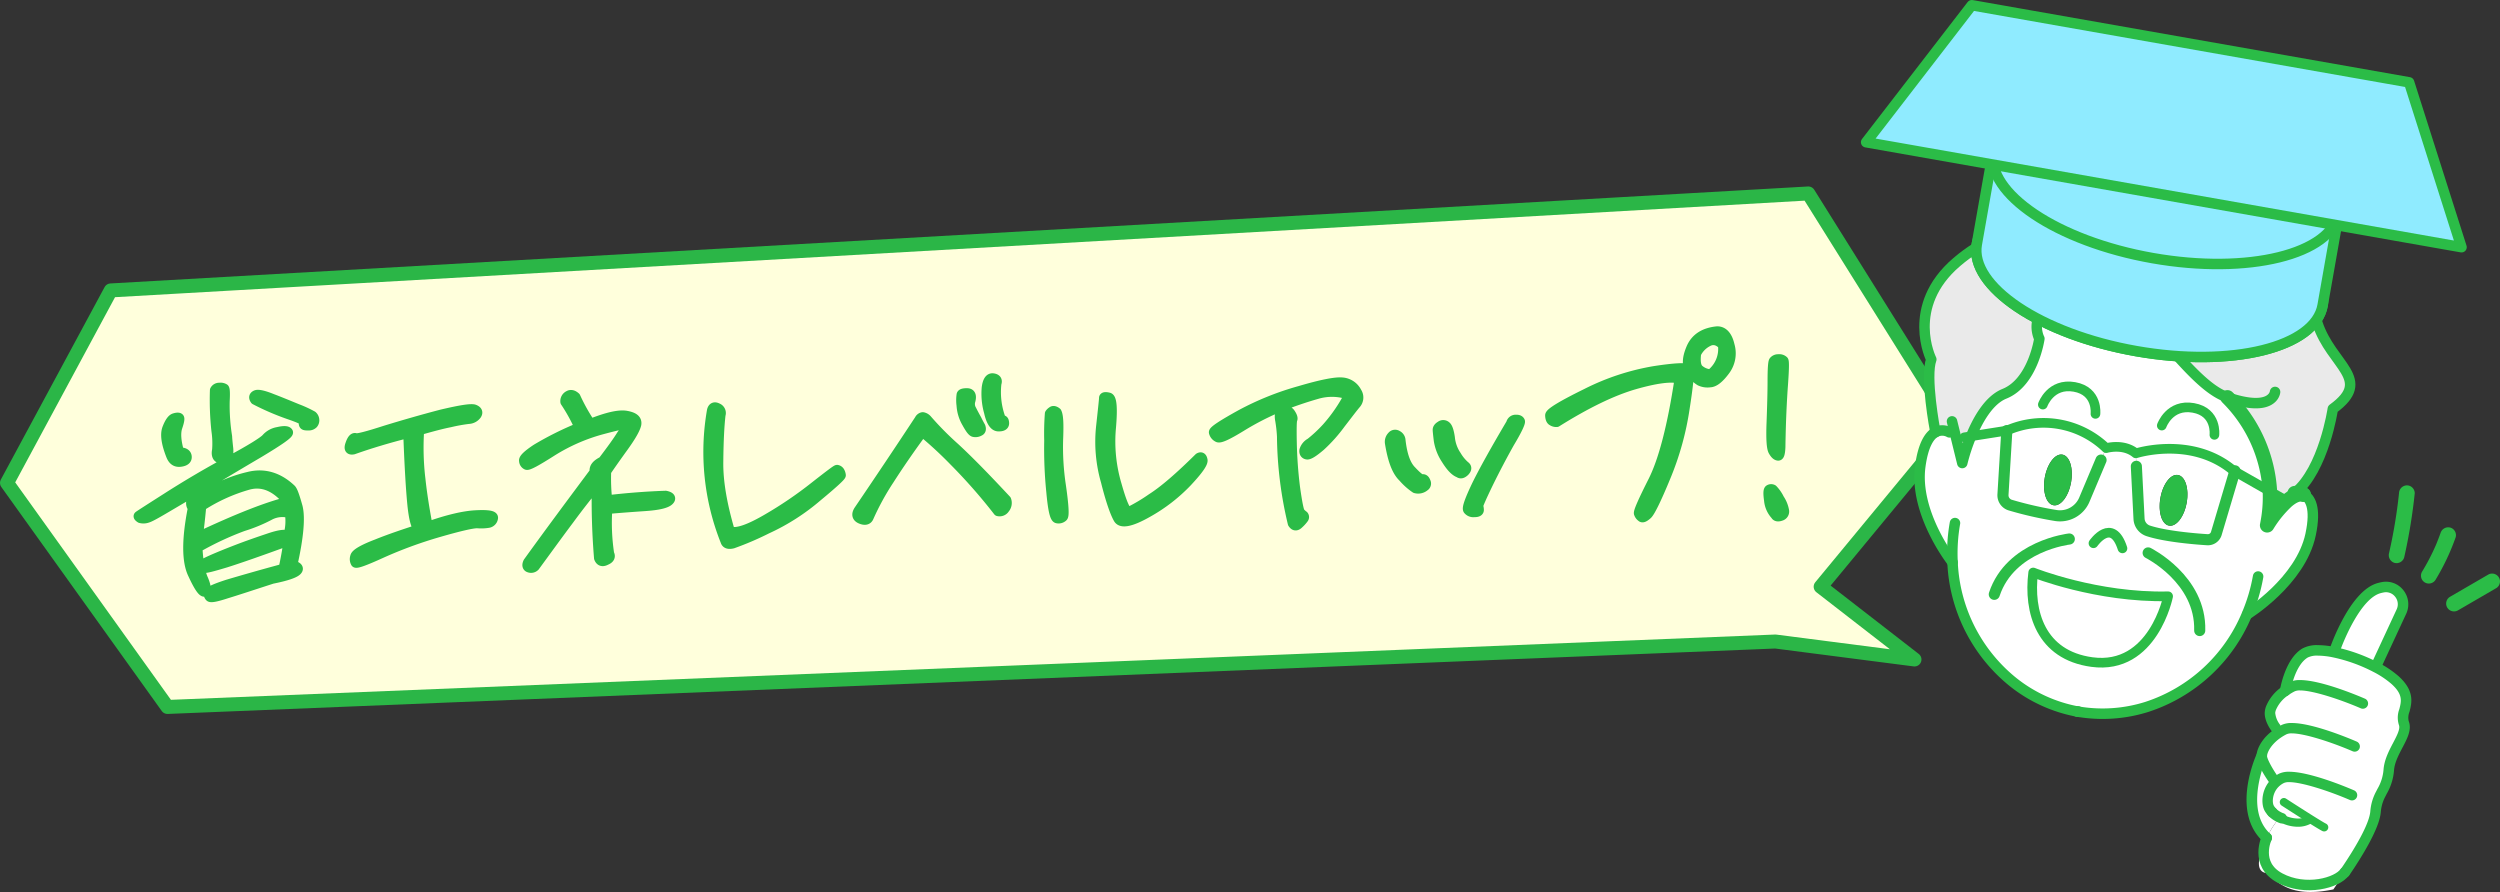 <svg xmlns="http://www.w3.org/2000/svg" width="715.399" height="255.249" viewBox="0 0 715.399 255.249">
  <rect x="0" y="0" width="715.399" height="255.249" fill="#333333" stroke="none"/>
  <g id="グループ_4465" data-name="グループ 4465" transform="translate(-25.648 -109.883)">
    <path id="パス_37987" data-name="パス 37987" d="M584.687,231.71l-41.571-66.467L57.337,192.992,27.648,248.073l45.915,64.111,460.131-18.726,39.8,5.138-26.849-20.822Z" fill="#ffffdc"/>
    <path id="パス_37988" data-name="パス 37988" d="M584.687,231.71l-41.571-66.467L57.337,192.992,27.648,248.073l45.915,64.111,460.131-18.726,39.8,5.138-26.849-20.822Z" fill="none" stroke="#2bb647" stroke-linecap="round" stroke-linejoin="round" stroke-width="4"/>
    <path id="パス_37992" data-name="パス 37992" d="M589.689,234.718a53.368,53.368,0,0,0-2.519,7.665l-2.242-9.119-1.432.342a4.163,4.163,0,0,0-4-.051c-.143-.7-3.014-15.89-1.181-20.829,0,0-7.613-15.124,7.287-27.854s25.924-7.429,25.924-7.429,5.956-13.571,31.423-9.817c25.444,3.769,41.862,22.493,45.848,34.725,4.01,12.215,16.115,16.029,4.418,24.533,0,0-2.546,17.345-10.909,24.123a4.5,4.5,0,0,1,2.55.409c-1.528-.392-3.221.5-4.789,1.838l-4.857-2.761a41.315,41.315,0,0,0-12.151-26.9c-13.094-4.48-26.849-34.591-42.851-30.47-16.007,4.14-10.97,13.669-10.97,13.669s-1.765,12.446-9.989,15.767c-4.429,1.779-7.588,7.386-9.556,12.158" fill="#eaeaea"/>
    <path id="パス_37993" data-name="パス 37993" d="M601.714,305.069a46.586,46.586,0,0,1-17.324-34.262c-.517-.665-11.084-14.364-9.216-27.632.853-6.115,2.634-8.668,4.317-9.62a4.165,4.165,0,0,1,4,.05l1.432-.341,2.242,9.119a53.368,53.368,0,0,1,2.519-7.665l10.237-1.615-1.111,18.377a2.935,2.935,0,0,0,2.12,2.954,105.862,105.862,0,0,0,13.032,2.974,7.557,7.557,0,0,0,8.092-4.43l4.822-11.436,1.484-3.424s4.927-1.466,8.48,1.5l.144,3.711.767,15.043a3.833,3.833,0,0,0,2.69,3.444c4.823,1.567,12.992,2.27,16.8,2.511a2.516,2.516,0,0,0,2.633-1.808l5.279-17.745,10.048,5.724a39.978,39.978,0,0,1-.79,9.71,32.911,32.911,0,0,1,5.648-6.949c1.568-1.341,3.26-2.231,4.788-1.838,1.829.9,3.66,3.635,1.995,11.45-2.858,13.421-18.134,22.829-18.134,22.829l-.076-.034a46.614,46.614,0,0,1-28.676,26.52,42.12,42.12,0,0,1-19.67,1.344l-.02,0a41.891,41.891,0,0,1-18.556-8.452m22.552-5.73c17.579,2.383,21.81-18.823,21.81-18.823-20.358.486-38.608-6.807-38.608-6.807-1.412,11.259,2.139,23.639,16.8,25.63" fill="#fff"/>
    <path id="パス_37994" data-name="パス 37994" d="M665.157,244.769l-.429-.239c-11.971-10.036-27.883-4.917-27.883-4.917-3.553-2.961-8.48-1.5-8.48-1.5a25.9,25.9,0,0,0-28.439-5.015l-10.237,1.615c1.968-4.773,5.127-10.379,9.556-12.158,8.224-3.321,9.989-15.767,9.989-15.767s-5.037-9.53,10.969-13.67c16-4.12,29.758,25.991,42.852,30.47a41.315,41.315,0,0,1,12.15,26.9Z" fill="#fff"/>
    <path id="パス_37995" data-name="パス 37995" d="M665.157,244.769l-5.279,17.745a2.515,2.515,0,0,1-2.633,1.809c-3.807-.242-11.976-.945-16.8-2.512a3.83,3.83,0,0,1-2.689-3.444l-.768-15.042-.144-3.712s15.913-5.119,27.883,4.917Zm-13.76,8.939c.7-3.992-.413-7.527-2.5-7.894s-4.324,2.575-5.028,6.567c-.707,4.011.39,7.543,2.475,7.91s4.345-2.571,5.052-6.583" fill="#fff"/>
    <path id="パス_37996" data-name="パス 37996" d="M648.9,245.814c2.085.368,3.2,3.9,2.5,7.894-.708,4.012-2.967,6.952-5.052,6.584s-3.183-3.9-2.475-7.911c.7-3.992,2.943-6.935,5.028-6.567" fill="#2bbc47"/>
    <path id="パス_37997" data-name="パス 37997" d="M646.076,280.517s-4.231,21.206-21.81,18.823c-14.659-1.991-18.209-14.371-16.8-25.631,0,0,18.25,7.293,38.608,6.808" fill="#fff"/>
    <path id="パス_37998" data-name="パス 37998" d="M628.364,238.118l-1.484,3.424-4.822,11.436a7.555,7.555,0,0,1-8.091,4.43,105.691,105.691,0,0,1-13.032-2.973,2.937,2.937,0,0,1-2.121-2.954l1.111-18.378a25.9,25.9,0,0,1,28.439,5.015m-10.054,9.756c.7-3.992-.413-7.527-2.479-7.891-2.085-.368-4.344,2.572-5.048,6.564-.707,4.011.41,7.546,2.495,7.914,2.066.364,4.325-2.575,5.032-6.587" fill="#fff"/>
    <path id="パス_37999" data-name="パス 37999" d="M615.831,239.983c2.065.364,3.183,3.9,2.479,7.891-.708,4.012-2.966,6.951-5.032,6.587-2.085-.368-3.2-3.9-2.495-7.914.7-3.992,2.963-6.932,5.048-6.564" fill="#2bbc47"/>
    <line id="線_4162" data-name="線 4162" x2="0.298" y2="0.053" transform="translate(620.29 313.525)" fill="none" stroke="#2bbc47" stroke-linecap="round" stroke-linejoin="round" stroke-width="3"/>
    <path id="パス_38000" data-name="パス 38000" d="M585.082,259.564a49.833,49.833,0,0,0-.692,11.243,46.581,46.581,0,0,0,17.323,34.262,41.907,41.907,0,0,0,18.557,8.453" fill="none" stroke="#2bbc47" stroke-linecap="round" stroke-linejoin="round" stroke-width="3"/>
    <path id="パス_38001" data-name="パス 38001" d="M671.83,274.86a49.848,49.848,0,0,1-3.2,10.8,46.614,46.614,0,0,1-28.675,26.519,42.094,42.094,0,0,1-19.67,1.344l-.02,0-.278-.049" fill="none" stroke="#2bbc47" stroke-linecap="round" stroke-linejoin="round" stroke-width="3"/>
    <path id="パス_38002" data-name="パス 38002" d="M584.406,270.83l-.016-.023c-.518-.665-11.085-14.364-9.217-27.632.853-6.115,2.635-8.668,4.318-9.62a4.164,4.164,0,0,1,4,.05" fill="none" stroke="#2bbc47" stroke-linecap="round" stroke-linejoin="round" stroke-width="3"/>
    <path id="パス_38003" data-name="パス 38003" d="M684.851,251.416c1.828.9,3.659,3.635,1.995,11.45-2.858,13.421-18.135,22.829-18.135,22.829" fill="none" stroke="#2bbc47" stroke-linecap="round" stroke-linejoin="round" stroke-width="3"/>
    <path id="パス_38004" data-name="パス 38004" d="M682.3,251.008a4.484,4.484,0,0,1,2.549.409" fill="none" stroke="#2bbc47" stroke-linecap="round" stroke-linejoin="round" stroke-width="4.144"/>
    <path id="パス_38005" data-name="パス 38005" d="M684.851,251.416c-1.528-.392-3.221.5-4.788,1.838a32.893,32.893,0,0,0-5.649,6.949,39.929,39.929,0,0,0,.791-9.71,41.315,41.315,0,0,0-12.151-26.9" fill="none" stroke="#2bbc47" stroke-linecap="round" stroke-linejoin="round" stroke-width="4.144"/>
    <path id="パス_38006" data-name="パス 38006" d="M624.711,265.344s5.331-7.7,8.3,1.464" fill="none" stroke="#2bbc47" stroke-linecap="round" stroke-linejoin="round" stroke-width="2.763"/>
    <path id="パス_38007" data-name="パス 38007" d="M610.227,225.664s2.211-6.265,9.022-5.064,6.032,7.718,6.032,7.718" fill="none" stroke="#2bbc47" stroke-linecap="round" stroke-linejoin="round" stroke-width="2.763"/>
    <path id="パス_38008" data-name="パス 38008" d="M644.266,231.666s2.211-6.265,9.022-5.064,6.032,7.718,6.032,7.718" fill="none" stroke="#2bbc47" stroke-linecap="round" stroke-linejoin="round" stroke-width="2.763"/>
    <path id="パス_38009" data-name="パス 38009" d="M607.468,273.709s18.249,7.293,38.608,6.808c0,0-4.231,21.2-21.81,18.822C609.607,297.348,606.056,284.968,607.468,273.709Z" fill="none" stroke="#2bbc47" stroke-linecap="round" stroke-linejoin="round" stroke-width="2.763"/>
    <path id="パス_38010" data-name="パス 38010" d="M676.679,222.044s-.527,6.009-13.624,1.55c-13.094-4.48-26.849-34.59-42.852-30.47-16.006,4.14-10.97,13.669-10.97,13.669s-1.764,12.446-9.988,15.768c-4.43,1.778-7.589,7.385-9.556,12.157a53.368,53.368,0,0,0-2.519,7.665l-2.242-9.119-.693-2.8" fill="none" stroke="#2bbc47" stroke-linecap="round" stroke-linejoin="round" stroke-width="3"/>
    <path id="パス_38011" data-name="パス 38011" d="M579.488,233.575l0-.02c-.142-.7-3.013-15.889-1.18-20.829,0,0-7.613-15.123,7.287-27.854s25.924-7.429,25.924-7.429,5.955-13.57,31.423-9.817c25.444,3.77,41.862,22.494,45.848,34.725,4.01,12.216,16.115,16.029,4.418,24.533,0,0-2.546,17.346-10.909,24.124l-.023.016" fill="none" stroke="#2bbc47" stroke-linecap="round" stroke-linejoin="round" stroke-width="3"/>
    <path id="パス_38012" data-name="パス 38012" d="M587.749,235.032l1.939-.313,10.237-1.615a25.9,25.9,0,0,1,28.439,5.015s4.927-1.466,8.48,1.495c0,0,15.913-5.119,27.884,4.916l.428.24,10.049,5.724,4.858,2.761" fill="none" stroke="#2bbc47" stroke-linecap="round" stroke-linejoin="round" stroke-width="2.763"/>
    <path id="パス_38013" data-name="パス 38013" d="M599.925,233.1l-1.111,18.377a2.936,2.936,0,0,0,2.121,2.954,105.817,105.817,0,0,0,13.032,2.974,7.557,7.557,0,0,0,8.091-4.43l4.822-11.436" fill="none" stroke="#2bbc47" stroke-linecap="round" stroke-linejoin="round" stroke-width="3.179"/>
    <path id="パス_38014" data-name="パス 38014" d="M665.205,244.614l-.048.155-5.279,17.745a2.515,2.515,0,0,1-2.633,1.809c-3.807-.242-11.976-.945-16.8-2.512a3.83,3.83,0,0,1-2.689-3.443l-.768-15.043" fill="none" stroke="#2bbc47" stroke-linecap="round" stroke-linejoin="round" stroke-width="3.179"/>
    <path id="パス_38015" data-name="パス 38015" d="M617.8,264.125s-16.84,1.9-21.466,15.832" fill="none" stroke="#2bbc47" stroke-linecap="round" stroke-linejoin="round" stroke-width="3.179"/>
    <path id="パス_38016" data-name="パス 38016" d="M640.36,268.1s15.174,7.549,14.757,22.219" fill="none" stroke="#2bbc47" stroke-linecap="round" stroke-linejoin="round" stroke-width="3.179"/>
    <path id="パス_38017" data-name="パス 38017" d="M690.3,197.227c-2.129,12.072-26.01,17.952-53.341,13.133s-47.76-18.512-45.632-30.585,26.01-17.952,53.341-13.133,47.761,18.513,45.632,30.585" fill="#8febff"/>
    <path id="パス_38018" data-name="パス 38018" d="M690.3,197.227c-2.129,12.072-26.01,17.952-53.341,13.133s-47.76-18.512-45.632-30.585,26.01-17.952,53.341-13.133S692.427,185.155,690.3,197.227Z" fill="none" stroke="#2bbc47" stroke-linecap="round" stroke-linejoin="round" stroke-width="3"/>
    <path id="パス_38019" data-name="パス 38019" d="M694.991,170.612c-2.129,12.072-26.01,17.952-53.341,13.133s-47.76-18.512-45.632-30.585,26.01-17.952,53.341-13.133,47.761,18.513,45.632,30.585" fill="#8febff"/>
    <path id="パス_38020" data-name="パス 38020" d="M694.991,170.612c-2.129,12.072-26.01,17.952-53.341,13.133s-47.76-18.512-45.632-30.585,26.01-17.952,53.341-13.133S697.12,158.54,694.991,170.612Z" fill="none" stroke="#2bbc47" stroke-linecap="round" stroke-linejoin="round" stroke-width="3"/>
    <path id="パス_38021" data-name="パス 38021" d="M591.326,179.775c-2.129,12.072,18.3,25.765,45.632,30.584s51.212-1.06,53.341-13.132l4.692-26.615c2.129-12.073-18.3-25.766-45.631-30.585s-51.212,1.061-53.341,13.133Z" fill="#8febff"/>
    <path id="パス_38022" data-name="パス 38022" d="M591.326,179.775c-2.129,12.072,18.3,25.765,45.632,30.584s51.212-1.06,53.341-13.132l4.692-26.615c2.129-12.073-18.3-25.766-45.631-30.585s-51.212,1.061-53.341,13.133Z" fill="none" stroke="#2bbc47" stroke-linecap="round" stroke-linejoin="round" stroke-width="3"/>
    <path id="パス_38023" data-name="パス 38023" d="M694.991,170.612c-2.129,12.072-26.01,17.952-53.341,13.133s-47.76-18.512-45.632-30.585" fill="#8febff"/>
    <path id="パス_38024" data-name="パス 38024" d="M694.991,170.612c-2.129,12.072-26.01,17.952-53.341,13.133s-47.76-18.512-45.632-30.585" fill="none" stroke="#2bbc47" stroke-linecap="round" stroke-linejoin="round" stroke-width="3"/>
    <path id="パス_38025" data-name="パス 38025" d="M730.034,180.623,559.665,150.582l30.232-39.2,125.134,22.065Z" fill="#8febff"/>
    <path id="パス_38026" data-name="パス 38026" d="M730.034,180.623,559.665,150.582l30.232-39.2,125.134,22.065Z" fill="none" stroke="#2bbc47" stroke-linecap="round" stroke-linejoin="round" stroke-width="3"/>
    <path id="パス_38027" data-name="パス 38027" d="M712.835,284.9l-7.1,15.293-.3.589a46.978,46.978,0,0,0-11.857-4.25l.029-.128s5.462-16.32,12.93-18.241c.314-.088.621-.158.919-.212a4.936,4.936,0,0,1,5.385,6.949" fill="#fff"/>
    <path id="パス_38028" data-name="パス 38028" d="M677.769,343.67l-.595,1.193a26.386,26.386,0,0,0-2.876,4.753c-8.685-7.914-1.412-23.574-1.412-23.574-.151,2.027,3.592,7.231,3.592,7.231l.444.419c-2.642,2.349-2.754,6-1.9,7.5a5.612,5.612,0,0,0,.855,1.126c.008,0,.012.017.021.02a6.785,6.785,0,0,0,1.872,1.336" fill="#fff"/>
    <path id="パス_38029" data-name="パス 38029" d="M678.09,343.829a16.8,16.8,0,0,1-2.193-1.495c-.009,0-.013-.016-.021-.02a5.633,5.633,0,0,1-.855-1.126c-.854-1.5-.741-5.147,1.9-7.5l-.444-.418s-3.744-5.2-3.592-7.231c.135-1.731,1.69-4.4,4.788-6.449l-.815-1.473s-1.778-2.346-1.631-4.365a4.757,4.757,0,0,1,.27-1.191,10.956,10.956,0,0,1,4.059-4.944s1.272-8.214,5.705-10.867c1.641-.98,4.738-.95,8.311-.223a46.985,46.985,0,0,1,11.856,4.25,27.434,27.434,0,0,1,5.558,3.7c6.187,5.548,1.21,9,2.535,12.322s-3.935,8.1-4.306,13.482a15.734,15.734,0,0,1-2.26,6.742,12.972,12.972,0,0,0-1.52,5.15c-.391,5.138-11.743,21.751-12.059,22.212l0,.008c-13.152,2.707-16.27-2.735-19.152-4.711,0,0-3.157.105-1.851-4.78a31.523,31.523,0,0,1,1.928-5.285,26.386,26.386,0,0,1,2.876-4.753l.595-1.193c.113.062.229.116.321.159" fill="#fff"/>
    <path id="パス_38030" data-name="パス 38030" d="M696.666,361.032a1.473,1.473,0,0,1-.629-.14c-.75-.347-.749-1.757-.747-1.917a1.044,1.044,0,0,1,.144-.3c5.253-7.691,8.274-13.593,8.5-16.619a14.4,14.4,0,0,1,1.676-5.708l.357-.7a12.853,12.853,0,0,0,1.748-5.476c.2-2.857,1.555-5.443,2.754-7.725,1.076-2.049,2.092-3.985,1.653-5.1a6.907,6.907,0,0,1,.115-4.533c.587-2.263,1.094-4.217-2.257-7.222a25.875,25.875,0,0,0-5.248-3.481A45.3,45.3,0,0,0,693.274,298a22.489,22.489,0,0,0-4.347-.5,5.992,5.992,0,0,0-2.894.538c-3.78,2.262-4.98,9.733-4.992,9.808a1.494,1.494,0,0,1-1.483,1.271,1.524,1.524,0,0,1-.233-.018,1.5,1.5,0,0,1-1.253-1.713c.056-.364,1.434-8.944,6.419-11.927a8.734,8.734,0,0,1,4.455-.965,25.116,25.116,0,0,1,4.926.559,48.564,48.564,0,0,1,12.253,4.391,28.969,28.969,0,0,1,5.865,3.909c4.709,4.223,3.814,7.684,3.159,10.211a4.468,4.468,0,0,0-.231,2.672c.947,2.4-.38,4.927-1.785,7.6-1.114,2.122-2.265,4.313-2.419,6.54a15.735,15.735,0,0,1-2.072,6.641l-.343.673a11.482,11.482,0,0,0-1.365,4.589c-.362,4.772-5.8,13.369-9.009,18.069a1.5,1.5,0,0,1-1.259.677" fill="#2bbc47"/>
    <path id="パス_38031" data-name="パス 38031" d="M676.859,319.622a1.53,1.53,0,0,1-.635-.14,1.5,1.5,0,0,1-.563-.455c-.217-.286-2.115-2.866-1.932-5.38a6.2,6.2,0,0,1,.347-1.572,12.55,12.55,0,0,1,4.606-5.678,16.956,16.956,0,0,1,2.281-1.373,6.5,6.5,0,0,1,2.875-.535c5.969,0,16.506,4.436,18.558,5.325a1.5,1.5,0,1,1-1.194,2.757c-5.866-2.541-13.72-5.114-17.382-5.114a3.489,3.489,0,0,0-1.507.253,13.828,13.828,0,0,0-1.879,1.129,9.663,9.663,0,0,0-3.519,4.223,3.425,3.425,0,0,0-.19.806,6.464,6.464,0,0,0,1.333,3.347,1.509,1.509,0,0,1-.295,2.1,1.493,1.493,0,0,1-.9.3" fill="#2bbc47"/>
    <path id="パス_38032" data-name="パス 38032" d="M676.477,334.775a1.5,1.5,0,0,1-1.219-.625c-.953-1.326-4.049-5.834-3.871-8.22.151-1.939,1.671-5.09,5.459-7.592a16.6,16.6,0,0,1,1.769-1.023,6.493,6.493,0,0,1,2.875-.535c5.966,0,16.51,4.431,18.563,5.319a1.52,1.52,0,0,1,.782,1.975,1.5,1.5,0,0,1-1.975.783c-5.87-2.54-13.73-5.112-17.39-5.112a3.5,3.5,0,0,0-1.5.251,14.031,14.031,0,0,0-1.459.844c-2.873,1.9-4.041,4.22-4.127,5.318-.057.786,1.49,3.7,3.314,6.237a1.5,1.5,0,0,1-1.22,2.38" fill="#2bbc47"/>
    <path id="パス_38033" data-name="パス 38033" d="M678.581,345.52a1.489,1.489,0,0,1-.433-.064,6.824,6.824,0,0,1-.654-.248c-.192-.09-.323-.152-.452-.223a8.125,8.125,0,0,1-2.218-1.6,1.5,1.5,0,1,1,2.146-2.1,5.245,5.245,0,0,0,1.452,1.034c.139.075.221.113.285.143.176.075.309.119.333.127a1.5,1.5,0,0,1-.459,2.934" fill="#2bbc47"/>
    <path id="パス_38034" data-name="パス 38034" d="M675.876,343.817a1.492,1.492,0,0,1-1.073-.451,7.193,7.193,0,0,1-1.083-1.427c-1.144-2.013-1.017-6.506,2.2-9.37a8.655,8.655,0,0,1,1.938-1.308,6.478,6.478,0,0,1,2.865-.532c5.959,0,16.508,4.432,18.562,5.321a1.5,1.5,0,1,1-1.193,2.758c-5.871-2.54-13.729-5.111-17.388-5.111a3.486,3.486,0,0,0-1.5.251,5.722,5.722,0,0,0-1.277.86c-2.066,1.837-2.142,4.687-1.6,5.637a4.117,4.117,0,0,0,.623.818,1.5,1.5,0,0,1-.022,2.125,1.488,1.488,0,0,1-1.051.429" fill="#2bbc47"/>
    <path id="パス_38035" data-name="パス 38035" d="M690.731,347.807a1.175,1.175,0,0,1-.495-.109c-1.42-.66-10.625-6.611-11.67-7.287a1.18,1.18,0,0,1,.636-2.169,1.185,1.185,0,0,1,.642.192c4.05,2.622,10.424,6.683,11.383,7.128a1.177,1.177,0,0,1-.5,2.245" fill="#2bbc47"/>
    <path id="パス_38036" data-name="パス 38036" d="M683.15,346.469a10.931,10.931,0,0,1-4.611-1.087q-.5-.232-1.029-.529a18.061,18.061,0,0,1-2.348-1.6l-.077-.067a1.171,1.171,0,0,1-.278-1.368,1.185,1.185,0,0,1,1.075-.676,1.168,1.168,0,0,1,.785.3,15.74,15.74,0,0,0,2,1.359,9.19,9.19,0,0,0,4.5,1.313,5.22,5.22,0,0,0,2.517-.553,1.188,1.188,0,0,1,.605-.167,1.161,1.161,0,0,1,1.006.567,1.178,1.178,0,0,1-.384,1.609,7.614,7.614,0,0,1-3.765.9" fill="#2bbc47"/>
    <path id="パス_38037" data-name="パス 38037" d="M674.3,351.119a1.513,1.513,0,0,1-.633-.139,1.531,1.531,0,0,1-.379-.253c-9.393-8.56-2.078-24.638-1.762-25.318a1.508,1.508,0,0,1,1.363-.87,1.485,1.485,0,0,1,.631.14,1.5,1.5,0,0,1,.731,1.994c-.067.147-6.68,14.779,1.062,21.833a1.5,1.5,0,0,1-1.013,2.613" fill="#2bbc47"/>
    <path id="パス_38038" data-name="パス 38038" d="M705.732,301.694a1.473,1.473,0,0,1-.632-.141,1.5,1.5,0,0,1-.73-1.994l7.1-15.294a3.415,3.415,0,0,0-.429-3.619,3.316,3.316,0,0,0-2.61-1.294,3.46,3.46,0,0,0-.684.07c-.288.051-.549.112-.818.186-5.49,1.414-10.456,12.946-11.906,17.27A1.5,1.5,0,0,1,693.6,297.9a1.484,1.484,0,0,1-.476-.078,1.5,1.5,0,0,1-.949-1.9c.234-.7,5.821-17.12,13.981-19.219.334-.093.684-.173,1.027-.235a6.293,6.293,0,0,1,6.218,2.315,6.45,6.45,0,0,1,.8,6.746l-7.1,15.293a1.508,1.508,0,0,1-1.363.87" fill="#2bbc47"/>
    <path id="パス_38039" data-name="パス 38039" d="M674.3,349.616s-3.619,7.564,3.766,11.518,16.474,1.357,18.54-1.646" fill="none" stroke="#2bbc47" stroke-linecap="round" stroke-linejoin="round" stroke-width="3"/>
    <path id="パス_38040" data-name="パス 38040" d="M712.15,251.024a146.722,146.722,0,0,1-2.857,17.162,2.3,2.3,0,0,0,1.572,2.768,2.276,2.276,0,0,0,2.768-1.572,156.923,156.923,0,0,0,3.017-18.358,2.265,2.265,0,0,0-2.25-2.25,2.3,2.3,0,0,0-2.25,2.25" fill="#2bbc47"/>
    <path id="パス_38041" data-name="パス 38041" d="M724.029,262.416c-.358,1.012-.746,2.011-1.148,3.005q-.154.369-.022.056c-.056.132-.112.264-.169.4q-.129.3-.259.589-.329.735-.674,1.461a62.39,62.39,0,0,1-3.017,5.559,2.25,2.25,0,1,0,3.886,2.271,65.1,65.1,0,0,0,5.742-12.14,2.262,2.262,0,0,0-1.571-2.767,2.306,2.306,0,0,0-2.768,1.571" fill="#2bbc47"/>
    <path id="パス_38042" data-name="パス 38042" d="M729.026,284.541q5.453-3.165,10.9-6.331a2.25,2.25,0,1,0-2.271-3.885l-10.9,6.33a2.25,2.25,0,0,0,2.271,3.886" fill="#2bbc47"/>
    <path id="パス_38043" data-name="パス 38043" d="M110.859,254.928c.773,3.011.315,8.589-1.505,16.67,1.535.4,1.953.967,1.25,1.638-.766.737-3.118,1.531-7.056,2.315-5.816,1.885-10.193,3.331-13.069,4.207-2.875.941-4.45,1.255-4.791.943a1.05,1.05,0,0,1-.245-1.22c.183-.459,2-1.3,5.4-2.387,3.467-1.026,8.765-2.569,15.9-4.5.568-2.607,1.065-5.274,1.429-7.939-8.026,2.932-13.964,5.015-17.887,6.251-3.858,1.17-5.889,1.693-6.224,1.511a.774.774,0,0,1-.429-.826c.054-.325.9-.742,2.591-1.513,1.56-.7,3.97-1.69,7.1-2.9s6.263-2.288,9.267-3.3,4.78-1.267,5.528-.71a15.065,15.065,0,0,0,.427-6.417,7.717,7.717,0,0,0-5.535.517,44.013,44.013,0,0,1-7.815,3.248,86.978,86.978,0,0,0-13,6.079c.216,4.131.789,7.15,1.653,9.059.795,1.848.906,3.073.461,3.541-.582.408-1.765-1.232-3.489-4.986-1.786-3.624-1.818-9.959-.032-18.945-.832-1.07-.613-2.306.534-3.51a6.97,6.97,0,0,1,.921-1.907c-1.227.754-3.751,2.264-7.505,4.465-3.818,2.267-6.084,3.575-6.937,3.8a3.385,3.385,0,0,1-1.979.069c-.474-.306-.683-.557-.489-.694.127-.134,2.906-1.912,8.269-5.333s11.25-6.923,17.668-10.38c6.357-3.391,9.844-5.646,10.541-6.447a5.715,5.715,0,0,1,3.372-1.863c1.638-.381,2.63-.351,2.911.092.346.44-2.491,2.415-8.442,5.985-6.083,3.575-11.584,6.87-16.564,9.889a1.373,1.373,0,0,1,.748.557,6.343,6.343,0,0,0,.907,1.326,38.963,38.963,0,0,1,11.983-5.01c4.389-1.123,8.529.026,12.227,3.517.479.436,1.067,2.1,1.9,5.107M73.478,232.439c.665-1.705,1.355-2.7,2.074-2.918s1.181-.235,1.387-.048.04,1.1-.5,2.668c-.534,1.636-.381,4.023.526,7.159,1.321-.045,2.065.381,2.161,1.218.1.9-.545,1.377-1.795,1.55-1.315.175-2.2-.376-2.778-1.843-1.384-3.508-1.742-6.082-1.077-7.786m23.335,16.19a49.534,49.534,0,0,0-13.529,6.1c-.329,3.7-.684,6.619-1,8.829,11.112-5.237,19.716-8.642,25.809-10.149-3.529-4.273-7.286-5.823-11.281-4.778m-8.357-27.835a2.114,2.114,0,0,1,1.4.275c.209.251.251,1.413.136,3.681a56.33,56.33,0,0,0,.7,10.062c.024.646.129,1.741.324,3.48.129,1.677-.169,2.592-1.019,2.816a1.786,1.786,0,0,1-1.861-.258c-.476-.371-.638-1.141-.411-2.184a24.957,24.957,0,0,0-.2-5.554,82.254,82.254,0,0,1-.423-11.56,1.423,1.423,0,0,1,1.36-.758m10.523,2.089c.653-.217,2.186.118,4.534,1.07,2.347.888,4.764,1.9,7.247,2.915a33,33,0,0,1,4.3,1.984,1.716,1.716,0,0,1,.571,1.143,1.56,1.56,0,0,1-.353,1.177,1.771,1.771,0,0,1-1.437.5c-.659.023-1.059-.028-1.2-.217s-.149-.448-.032-.9c.117-.392-1.361-1.052-4.441-2.108a72.3,72.3,0,0,1-9.54-4.128c-.488-.694-.372-1.151.345-1.435" fill="#2bbc47"/>
    <path id="パス_38044" data-name="パス 38044" d="M110.859,254.928c.773,3.011.315,8.589-1.505,16.67,1.535.4,1.953.967,1.25,1.638-.766.737-3.118,1.531-7.056,2.315-5.816,1.885-10.193,3.331-13.069,4.207-2.875.941-4.45,1.255-4.791.943a1.05,1.05,0,0,1-.245-1.22c.183-.459,2-1.3,5.4-2.387,3.467-1.026,8.765-2.569,15.9-4.5.568-2.607,1.065-5.274,1.429-7.939-8.026,2.932-13.964,5.015-17.887,6.251-3.858,1.17-5.889,1.693-6.224,1.511a.774.774,0,0,1-.429-.826c.054-.325.9-.742,2.591-1.513,1.56-.7,3.97-1.69,7.1-2.9s6.263-2.288,9.267-3.3,4.78-1.267,5.528-.71a15.065,15.065,0,0,0,.427-6.417,7.717,7.717,0,0,0-5.535.517,44.013,44.013,0,0,1-7.815,3.248,86.978,86.978,0,0,0-13,6.079c.216,4.131.789,7.15,1.653,9.059.795,1.848.906,3.073.461,3.541-.582.408-1.765-1.232-3.489-4.986-1.786-3.624-1.818-9.959-.032-18.945-.832-1.07-.613-2.306.534-3.51a6.97,6.97,0,0,1,.921-1.907c-1.227.754-3.751,2.264-7.505,4.465-3.818,2.267-6.084,3.575-6.937,3.8a3.385,3.385,0,0,1-1.979.069c-.474-.306-.683-.557-.489-.694.127-.134,2.906-1.912,8.269-5.333s11.25-6.923,17.668-10.38c6.357-3.391,9.844-5.646,10.541-6.447a5.715,5.715,0,0,1,3.372-1.863c1.638-.381,2.63-.351,2.911.092.346.44-2.491,2.415-8.442,5.985-6.083,3.575-11.584,6.87-16.564,9.889a1.373,1.373,0,0,1,.748.557,6.343,6.343,0,0,0,.907,1.326,38.963,38.963,0,0,1,11.983-5.01c4.389-1.123,8.529.026,12.227,3.517C109.434,250.257,110.022,251.918,110.859,254.928ZM73.478,232.439c.665-1.705,1.355-2.7,2.074-2.918s1.181-.235,1.387-.048.04,1.1-.5,2.668c-.534,1.636-.381,4.023.526,7.159,1.321-.045,2.065.381,2.161,1.218.1.9-.545,1.377-1.795,1.55-1.315.175-2.2-.376-2.778-1.843C73.171,236.717,72.813,234.143,73.478,232.439Zm23.335,16.19a49.534,49.534,0,0,0-13.529,6.1c-.329,3.7-.684,6.619-1,8.829,11.112-5.237,19.716-8.642,25.809-10.149C104.565,249.134,100.808,247.584,96.813,248.629Zm-8.357-27.835a2.114,2.114,0,0,1,1.4.275c.209.251.251,1.413.136,3.681a56.33,56.33,0,0,0,.7,10.062c.024.646.129,1.741.324,3.48.129,1.677-.169,2.592-1.019,2.816a1.786,1.786,0,0,1-1.861-.258c-.476-.371-.638-1.141-.411-2.184a24.957,24.957,0,0,0-.2-5.554,82.254,82.254,0,0,1-.423-11.56A1.423,1.423,0,0,1,88.456,220.794Zm10.523,2.089c.653-.217,2.186.118,4.534,1.07,2.347.888,4.764,1.9,7.247,2.915a33,33,0,0,1,4.3,1.984,1.716,1.716,0,0,1,.571,1.143,1.56,1.56,0,0,1-.353,1.177,1.771,1.771,0,0,1-1.437.5c-.659.023-1.059-.028-1.2-.217s-.149-.448-.032-.9c.117-.392-1.361-1.052-4.441-2.108a72.3,72.3,0,0,1-9.54-4.128C98.146,223.624,98.262,223.167,98.979,222.883Z" fill="none" stroke="#2bbc47" stroke-linecap="round" stroke-linejoin="round" stroke-width="2.77"/>
    <path id="パス_38045" data-name="パス 38045" d="M125.876,236.944c.478-1.375.988-1.909,1.523-1.734.471.242,3.353-.505,8.516-2.173,5.231-1.6,10.6-3.151,16.03-4.569,5.44-1.29,8.595-1.788,9.468-1.43s1.091.867.651,1.529a3.013,3.013,0,0,1-2.334,1.246,48.255,48.255,0,0,0-5.32.962c-2.43.472-5.374,1.286-8.777,2.246a76.4,76.4,0,0,0,.379,14.018c.5,4.638,1.259,9.137,2.08,13.506,5.679-2.009,10.267-3.075,13.633-3.257,3.431-.184,5.16.078,5.054.794a1.659,1.659,0,0,1-1.4,1.471,12.8,12.8,0,0,1-3.171.111c-1.323-.019-5.06.823-11.144,2.588a123.543,123.543,0,0,0-16.179,5.932c-4.748,2.17-7.292,3.1-7.5,2.719a2.141,2.141,0,0,1-.13-1.741c.167-.846,2.238-2.083,6.149-3.577,3.845-1.558,7.961-2.93,12.207-4.307-.938-.355-1.627-2.917-2.061-7.557-.432-4.576-.809-11.288-1.123-19.877-6.223,1.576-11.388,3.179-15.63,4.685-1.115.233-1.4-.274-.917-1.585" fill="#2bbc47"/>
    <path id="パス_38046" data-name="パス 38046" d="M125.876,236.944c.478-1.375.988-1.909,1.523-1.734.471.242,3.353-.505,8.516-2.173,5.231-1.6,10.6-3.151,16.03-4.569,5.44-1.29,8.595-1.788,9.468-1.43s1.091.867.651,1.529a3.013,3.013,0,0,1-2.334,1.246,48.255,48.255,0,0,0-5.32.962c-2.43.472-5.374,1.286-8.777,2.246a76.4,76.4,0,0,0,.379,14.018c.5,4.638,1.259,9.137,2.08,13.506,5.679-2.009,10.267-3.075,13.633-3.257,3.431-.184,5.16.078,5.054.794a1.659,1.659,0,0,1-1.4,1.471,12.8,12.8,0,0,1-3.171.111c-1.323-.019-5.06.823-11.144,2.588a123.543,123.543,0,0,0-16.179,5.932c-4.748,2.17-7.292,3.1-7.5,2.719a2.141,2.141,0,0,1-.13-1.741c.167-.846,2.238-2.083,6.149-3.577,3.845-1.558,7.961-2.93,12.207-4.307-.938-.355-1.627-2.917-2.061-7.557-.432-4.576-.809-11.288-1.123-19.877-6.223,1.576-11.388,3.179-15.63,4.685C125.678,238.762,125.395,238.255,125.876,236.944Z" fill="none" stroke="#2bbc47" stroke-linecap="round" stroke-linejoin="round" stroke-width="2.77"/>
    <path id="パス_38047" data-name="パス 38047" d="M216.135,251.7c1.332.277,1.682.782.979,1.453-.831.8-3.059,1.336-6.884,1.6-3.759.261-7.32.515-10.746.829a59.2,59.2,0,0,0,.533,12.784c.424.761.118,1.418-.924,1.842-1.039.554-1.708.319-2.074-.638a203.875,203.875,0,0,1-.634-20.993q-3.33,3.9-7.959,10.172c-3.089,4.117-6.3,8.561-9.7,13.206a1.53,1.53,0,0,1-1.639.381c-.6-.174-.755-.75-.324-1.606,6.167-8.556,12.6-17.187,19.024-25.818-.243-1.219.516-2.151,2.334-3.055,2.524-3.322,4.349-5.843,5.346-7.494a11.466,11.466,0,0,0,1.609-3.031c-.012-.322-2.5.218-7.481,1.556a52.828,52.828,0,0,0-13.988,6.178c-4.393,2.8-6.792,4.117-7.264,3.875a1.358,1.358,0,0,1-.771-1.2c-.153-.577,1-1.716,3.577-3.423a90.759,90.759,0,0,1,12.273-6.119,49.226,49.226,0,0,0-4.035-7.3,1.811,1.811,0,0,1,.99-1.846c.582-.343,1.248-.237,2,.448a53.821,53.821,0,0,0,4.245,7.611c4.693-1.845,8.1-2.676,10.23-2.3s3.148,1.118,2.933,2.483q-.423,1.956-3.728,6.532t-4.9,6.96a56.763,56.763,0,0,0,.3,8.2c5.332-.638,10.935-1.093,16.68-1.294" fill="#2bbc47"/>
    <path id="パス_38048" data-name="パス 38048" d="M216.135,251.7c1.332.277,1.682.782.979,1.453-.831.8-3.059,1.336-6.884,1.6-3.759.261-7.32.515-10.746.829a59.2,59.2,0,0,0,.533,12.784c.424.761.118,1.418-.924,1.842-1.039.554-1.708.319-2.074-.638a203.875,203.875,0,0,1-.634-20.993q-3.33,3.9-7.959,10.172c-3.089,4.117-6.3,8.561-9.7,13.206a1.53,1.53,0,0,1-1.639.381c-.6-.174-.755-.75-.324-1.606,6.167-8.556,12.6-17.187,19.024-25.818-.243-1.219.516-2.151,2.334-3.055,2.524-3.322,4.349-5.843,5.346-7.494a11.466,11.466,0,0,0,1.609-3.031c-.012-.322-2.5.218-7.481,1.556a52.828,52.828,0,0,0-13.988,6.178c-4.393,2.8-6.792,4.117-7.264,3.875a1.358,1.358,0,0,1-.771-1.2c-.153-.577,1-1.716,3.577-3.423a90.759,90.759,0,0,1,12.273-6.119,49.226,49.226,0,0,0-4.035-7.3,1.811,1.811,0,0,1,.99-1.846c.582-.343,1.248-.237,2,.448a53.821,53.821,0,0,0,4.245,7.611c4.693-1.845,8.1-2.676,10.23-2.3s3.148,1.118,2.933,2.483q-.423,1.956-3.728,6.532t-4.9,6.96a56.763,56.763,0,0,0,.3,8.2C204.787,252.357,210.39,251.9,216.135,251.7Z" fill="none" stroke="#2bbc47" stroke-linecap="round" stroke-linejoin="round" stroke-width="2.77"/>
    <path id="パス_38049" data-name="パス 38049" d="M229.331,227.38c.229-.978.816-1.192,1.625-.768a1.56,1.56,0,0,1,.932,1.972c-.351,3.051-.588,7.457-.641,13.213-.123,5.694,1.049,12.443,3.313,20.123,1.941.643,5.466-.579,10.645-3.605a113.313,113.313,0,0,0,13.611-9.269c3.986-3.114,6.108-4.74,6.372-4.749a1.177,1.177,0,0,1,.746.491,2.588,2.588,0,0,1,.37,1.086c.012.322-2.226,2.405-6.719,6.119a61.256,61.256,0,0,1-14.536,9.3,85.338,85.338,0,0,1-9.7,4.153c-1.18.3-1.916.067-2.142-.7a68.9,68.9,0,0,1-3.878-37.367" fill="#2bbc47"/>
    <path id="パス_38050" data-name="パス 38050" d="M229.331,227.38c.229-.978.816-1.192,1.625-.768a1.56,1.56,0,0,1,.932,1.972c-.351,3.051-.588,7.457-.641,13.213-.123,5.694,1.049,12.443,3.313,20.123,1.941.643,5.466-.579,10.645-3.605a113.313,113.313,0,0,0,13.611-9.269c3.986-3.114,6.108-4.74,6.372-4.749a1.177,1.177,0,0,1,.746.491,2.588,2.588,0,0,1,.37,1.086c.012.322-2.226,2.405-6.719,6.119a61.256,61.256,0,0,1-14.536,9.3,85.338,85.338,0,0,1-9.7,4.153c-1.18.3-1.916.067-2.142-.7A68.9,68.9,0,0,1,229.331,227.38Z" fill="none" stroke="#2bbc47" stroke-linecap="round" stroke-linejoin="round" stroke-width="2.77"/>
    <path id="パス_38051" data-name="パス 38051" d="M271.987,258.413c-1.141-.477-1.37-1.31-.62-2.5q8.847-13.016,17.365-25.955a1.331,1.331,0,0,1,.965-.744,2.187,2.187,0,0,1,1.215.669,89.064,89.064,0,0,0,8.032,8.125c4.379,4.049,9.259,9.117,14.694,14.94a2.481,2.481,0,0,1-.438,2.472,1.778,1.778,0,0,1-1.955.78,157.151,157.151,0,0,0-12.556-14.3,112.814,112.814,0,0,0-9.1-8.411c-3.652,4.978-6.791,9.549-9.418,13.649a74.044,74.044,0,0,0-5.888,10.746c-.365.853-1.154,1.01-2.3.532m31.718-31.24c.57,1.144,1.066,2.032,1.49,2.793.359.763.713,1.4,1.066,2.032.221.639.172,1.093-.349,1.3a2.283,2.283,0,0,1-1.578.25c-.532-.111-1.163-1.059-2.082-2.708a11.254,11.254,0,0,1-1.5-4.991,10.938,10.938,0,0,1,.021-3.04c.12-.327.71-.477,1.7-.447.926.032,1.282.731.936,2.1a3.334,3.334,0,0,0,.3,2.705m8.9,2.922c.264-.009.408.309.429.891.024.646-.558.989-1.617.961-1.189.042-2.163-1.282-2.795-4.105a19.312,19.312,0,0,1-.656-7.089c.262-1.885.889-2.812,1.887-2.653s1.28.666.981,1.517a21.865,21.865,0,0,0,1.375,10.492l.4-.014" fill="#2bbc47"/>
    <path id="パス_38052" data-name="パス 38052" d="M271.987,258.413c-1.141-.477-1.37-1.31-.62-2.5q8.847-13.016,17.365-25.955a1.331,1.331,0,0,1,.965-.744,2.187,2.187,0,0,1,1.215.669,89.064,89.064,0,0,0,8.032,8.125c4.379,4.049,9.259,9.117,14.694,14.94a2.481,2.481,0,0,1-.438,2.472,1.778,1.778,0,0,1-1.955.78,157.151,157.151,0,0,0-12.556-14.3,112.814,112.814,0,0,0-9.1-8.411c-3.652,4.978-6.791,9.549-9.418,13.649a74.044,74.044,0,0,0-5.888,10.746C273.917,258.734,273.128,258.891,271.987,258.413Zm31.718-31.24c.57,1.144,1.066,2.032,1.49,2.793.359.763.713,1.4,1.066,2.032.221.639.172,1.093-.349,1.3a2.283,2.283,0,0,1-1.578.25c-.532-.111-1.163-1.059-2.082-2.708a11.254,11.254,0,0,1-1.5-4.991,10.938,10.938,0,0,1,.021-3.04c.12-.327.71-.477,1.7-.447.926.032,1.282.731.936,2.1A3.334,3.334,0,0,0,303.7,227.173Zm8.9,2.922c.264-.009.408.309.429.891.024.646-.558.989-1.617.961-1.189.042-2.163-1.282-2.795-4.105a19.312,19.312,0,0,1-.656-7.089c.262-1.885.889-2.812,1.887-2.653s1.28.666.981,1.517a21.865,21.865,0,0,0,1.375,10.492Z" fill="none" stroke="#2bbc47" stroke-linecap="round" stroke-linejoin="round" stroke-width="2.77"/>
    <path id="パス_38053" data-name="パス 38053" d="M328.518,234.906a73.1,73.1,0,0,0,.776,14q1.2,8.4.524,8.9a1.8,1.8,0,0,1-1.637.445c-.732-.1-1.285-2.606-1.729-7.505a122.581,122.581,0,0,1-.606-14.786,75.526,75.526,0,0,1,.181-7.7,2.373,2.373,0,0,1,.7-.671c.32-.27.788-.157,1.332.276.5.953.583,3.278.456,7.033m41.3,6.639q.243,1.251-4.337,6.165a47.891,47.891,0,0,1-11.445,8.87c-4.728,2.687-7.551,3.238-8.4,1.716-.917-1.584-2.167-5.032-3.561-10.609a40.849,40.849,0,0,1-1.372-15.859c.544-5,.842-7.723.829-8.047s.448-.4,1.382-.177,1.17,3.063.708,8.511a43.447,43.447,0,0,0,1.592,16.432c1.519,5.378,2.674,8.054,3.523,7.765a50.177,50.177,0,0,0,6.472-3.847c3.553-2.258,8.039-6.165,13.526-11.594.582-.344.92-.161,1.083.674" fill="#2bbc47"/>
    <path id="パス_38054" data-name="パス 38054" d="M328.518,234.906a73.1,73.1,0,0,0,.776,14q1.2,8.4.524,8.9a1.8,1.8,0,0,1-1.637.445c-.732-.1-1.285-2.606-1.729-7.505a122.581,122.581,0,0,1-.606-14.786,75.526,75.526,0,0,1,.181-7.7,2.373,2.373,0,0,1,.7-.671c.32-.27.788-.157,1.332.276C328.56,228.826,328.645,231.151,328.518,234.906Zm41.3,6.639q.243,1.251-4.337,6.165a47.891,47.891,0,0,1-11.445,8.87c-4.728,2.687-7.551,3.238-8.4,1.716-.917-1.584-2.167-5.032-3.561-10.609a40.849,40.849,0,0,1-1.372-15.859c.544-5,.842-7.723.829-8.047s.448-.4,1.382-.177,1.17,3.063.708,8.511a43.447,43.447,0,0,0,1.592,16.432c1.519,5.378,2.674,8.054,3.523,7.765a50.177,50.177,0,0,0,6.472-3.847c3.553-2.258,8.039-6.165,13.526-11.594C369.317,240.527,369.655,240.71,369.818,241.545Z" fill="none" stroke="#2bbc47" stroke-linecap="round" stroke-linejoin="round" stroke-width="2.77"/>
    <path id="パス_38055" data-name="パス 38055" d="M372.969,233.611q-.127-.771,7.747-5.121a81.652,81.652,0,0,1,16.941-6.8c5.952-1.76,9.956-2.547,11.878-2.42a5.133,5.133,0,0,1,4.4,2.821,2.8,2.8,0,0,1-.272,3.436c-1.014,1.2-2.4,3.059-4.358,5.585a43.125,43.125,0,0,1-5.779,6.473c-1.988,1.686-3.281,2.508-3.88,2.4s-.88-.551-.773-1.266a3.683,3.683,0,0,1,1.774-2.131,39.971,39.971,0,0,0,4.666-4.366,45.025,45.025,0,0,0,6.4-9.341,15.148,15.148,0,0,0-9.2-.2,109.81,109.81,0,0,0-10.514,3.6,78.876,78.876,0,0,0-11.227,5.759c-3.815,2.332-6.025,3.38-6.633,3.012a2.18,2.18,0,0,1-1.177-1.445M392.45,234.8a38.415,38.415,0,0,0-.5-4.573c-.325-1.67-.028-2.586.755-2.872a2.011,2.011,0,0,1,2.21.763c.558.822.78,1.46.594,1.79-.184.4-.236,2.6-.153,6.665a122.021,122.021,0,0,0,.932,12.836q.936,6.658,1.45,7.126a5.976,5.976,0,0,0,.958.872.661.661,0,0,1,.03.839,10.112,10.112,0,0,1-1.462,1.6c-.7.671-1.235.561-1.727-.2A110.9,110.9,0,0,1,392.45,234.8" fill="#2bbc47"/>
    <path id="パス_38056" data-name="パス 38056" d="M372.969,233.611q-.127-.771,7.747-5.121a81.652,81.652,0,0,1,16.941-6.8c5.952-1.76,9.956-2.547,11.878-2.42a5.133,5.133,0,0,1,4.4,2.821,2.8,2.8,0,0,1-.272,3.436c-1.014,1.2-2.4,3.059-4.358,5.585a43.125,43.125,0,0,1-5.779,6.473c-1.988,1.686-3.281,2.508-3.88,2.4s-.88-.551-.773-1.266a3.683,3.683,0,0,1,1.774-2.131,39.971,39.971,0,0,0,4.666-4.366,45.025,45.025,0,0,0,6.4-9.341,15.148,15.148,0,0,0-9.2-.2,109.81,109.81,0,0,0-10.514,3.6,78.876,78.876,0,0,0-11.227,5.759c-3.815,2.332-6.025,3.38-6.633,3.012A2.18,2.18,0,0,1,372.969,233.611ZM392.45,234.8a38.415,38.415,0,0,0-.5-4.573c-.325-1.67-.028-2.586.755-2.872a2.011,2.011,0,0,1,2.21.763c.558.822.78,1.46.594,1.79-.184.4-.236,2.6-.153,6.665a122.021,122.021,0,0,0,.932,12.836q.936,6.658,1.45,7.126a5.976,5.976,0,0,0,.958.872.661.661,0,0,1,.03.839,10.112,10.112,0,0,1-1.462,1.6c-.7.671-1.235.561-1.727-.2A110.9,110.9,0,0,1,392.45,234.8Z" fill="none" stroke="#2bbc47" stroke-linecap="round" stroke-linejoin="round" stroke-width="2.77"/>
    <path id="パス_38057" data-name="パス 38057" d="M430.679,249.634a17.983,17.983,0,0,1-3.554-3.173c-1.849-1.746-3.028-5.067-3.8-9.89a2.351,2.351,0,0,1,.659-1.9,1.13,1.13,0,0,1,1.511-.247,1.74,1.74,0,0,1,.981,1.518c.481,4.122,1.446,7,3.16,8.683,1.582,1.691,2.6,2.5,3.061,2.35.394-.078.733.169.955.808a.971.971,0,0,1-.349,1.3,2.835,2.835,0,0,1-2.625.544m8.754-8.323a13.653,13.653,0,0,1-2.116-5.423c-.188-1.545-.29-2.511-.307-2.964s.3-.851.883-1.194a1.23,1.23,0,0,1,1.589.074c.477.371.849,1.522,1.113,3.323a10.892,10.892,0,0,0,1.84,5.108,11.97,11.97,0,0,0,2.422,2.956c.611.43.563.949-.074,1.618-.638.6-1.162.752-1.639.381-1.273-.473-2.447-1.854-3.711-3.879m20.014-11.369q.99-.034,1.21.54c.082.45-.835,2.486-3.017,6.119q-3.165,5.637-6.119,11.658c-1.967,4.078-2.881,6.179-2.806,6.435a4.5,4.5,0,0,1,.172,1.093c.017.453-.436.727-1.363.695a1.959,1.959,0,0,1-1.811-.712c-.351-.571.49-2.864,2.455-7.005,1.968-4.013,5.256-9.948,9.864-17.739a1.361,1.361,0,0,1,1.415-1.084" fill="#2bbc47"/>
    <path id="パス_38058" data-name="パス 38058" d="M430.679,249.634a17.983,17.983,0,0,1-3.554-3.173c-1.849-1.746-3.028-5.067-3.8-9.89a2.351,2.351,0,0,1,.659-1.9,1.13,1.13,0,0,1,1.511-.247,1.74,1.74,0,0,1,.981,1.518c.481,4.122,1.446,7,3.16,8.683,1.582,1.691,2.6,2.5,3.061,2.35.394-.078.733.169.955.808a.971.971,0,0,1-.349,1.3A2.835,2.835,0,0,1,430.679,249.634Zm8.754-8.323a13.653,13.653,0,0,1-2.116-5.423c-.188-1.545-.29-2.511-.307-2.964s.3-.851.883-1.194a1.23,1.23,0,0,1,1.589.074c.477.371.849,1.522,1.113,3.323a10.892,10.892,0,0,0,1.84,5.108,11.97,11.97,0,0,0,2.422,2.956c.611.43.563.949-.074,1.618-.638.6-1.162.752-1.639.381C441.871,244.717,440.7,243.336,439.433,241.311Zm20.014-11.369q.99-.034,1.21.54c.082.45-.835,2.486-3.017,6.119q-3.165,5.637-6.119,11.658c-1.967,4.078-2.881,6.179-2.806,6.435a4.5,4.5,0,0,1,.172,1.093c.017.453-.436.727-1.363.695a1.959,1.959,0,0,1-1.811-.712c-.351-.571.49-2.864,2.455-7.005,1.968-4.013,5.256-9.948,9.864-17.739A1.361,1.361,0,0,1,459.447,229.942Z" fill="none" stroke="#2bbc47" stroke-linecap="round" stroke-linejoin="round" stroke-width="2.77"/>
    <path id="パス_38059" data-name="パス 38059" d="M469.844,230.354c-.4-.18-.622-.754-.653-1.594-.028-.775,3.464-2.9,10.414-6.312a67.97,67.97,0,0,1,19.533-6.438c6.049-.923,9.284-1.036,9.7-.468.349.5.023,4.268-1.049,11.093a82.426,82.426,0,0,1-5.492,19.784c-2.672,6.495-4.46,10.05-5.229,10.724-.832.74-1.417,1.019-1.693.706a2.007,2.007,0,0,1-.764-1.008q-.414-.473,4.025-9.258c2.96-5.859,5.514-15.583,7.591-29.3-2.4-.694-6.812-.087-12.963,1.68-6.28,1.836-13.621,5.391-22.152,10.732a2.063,2.063,0,0,1-1.27-.344m50.777-21.69a8.184,8.184,0,0,1-1.384,7.355c-1.639,2.192-3.054,3.275-4.243,3.317a5.056,5.056,0,0,1-2.858-.417,7.432,7.432,0,0,1-2.681-2.815c-1.179-1.512-1.125-3.648.092-6.534s3.669-4.526,7.423-4.916c1.717-.06,3.021,1.252,3.651,4.01m-1.985-.06c-1.307-1.377-2.773-1.713-4.2-.952a7.447,7.447,0,0,0-3.38,3.416c-.252,2.143-.068,3.558.623,4.375a5.489,5.489,0,0,0,3.493,1.5,9.09,9.09,0,0,0,3.464-8.334" fill="#2bbc47"/>
    <path id="パス_38060" data-name="パス 38060" d="M469.844,230.354c-.4-.18-.622-.754-.653-1.594-.028-.775,3.464-2.9,10.414-6.312a67.97,67.97,0,0,1,19.533-6.438c6.049-.923,9.284-1.036,9.7-.468.349.5.023,4.268-1.049,11.093a82.426,82.426,0,0,1-5.492,19.784c-2.672,6.495-4.46,10.05-5.229,10.724-.832.74-1.417,1.019-1.693.706a2.007,2.007,0,0,1-.764-1.008q-.414-.473,4.025-9.258c2.96-5.859,5.514-15.583,7.591-29.3-2.4-.694-6.812-.087-12.963,1.68-6.28,1.836-13.621,5.391-22.152,10.732A2.063,2.063,0,0,1,469.844,230.354Zm50.777-21.69a8.184,8.184,0,0,1-1.384,7.355c-1.639,2.192-3.054,3.275-4.243,3.317a5.056,5.056,0,0,1-2.858-.417,7.432,7.432,0,0,1-2.681-2.815c-1.179-1.512-1.125-3.648.092-6.534s3.669-4.526,7.423-4.916C518.687,204.594,519.991,205.906,520.621,208.664Zm-1.985-.06c-1.307-1.377-2.773-1.713-4.2-.952a7.447,7.447,0,0,0-3.38,3.416c-.252,2.143-.068,3.558.623,4.375a5.489,5.489,0,0,0,3.493,1.5A9.09,9.09,0,0,0,518.636,208.6Z" fill="none" stroke="#2bbc47" stroke-linecap="round" stroke-linejoin="round" stroke-width="2.77"/>
    <path id="パス_38061" data-name="パス 38061" d="M531.831,253.017c-.264-1.8-.236-2.836.087-3.042a1.035,1.035,0,0,1,1.057-.036,10.573,10.573,0,0,1,1.884,2.714,8.753,8.753,0,0,1,1.382,3.443,1.338,1.338,0,0,1-1,1.458c-.783.286-1.316.175-1.531-.27a7.135,7.135,0,0,1-1.875-4.267m2.644-12.7c-.465-.048-.944-.484-1.438-1.372s-.659-3.534-.492-8c.165-4.532.285-8.48.29-11.972s.133-5.436.384-5.768a1.623,1.623,0,0,1,1.368-.565,1.773,1.773,0,0,1,1.472.466c.21.316.161,2.58-.146,6.858-.309,4.214-.621,10.174-.736,17.873-.07,1.683-.3,2.532-.7,2.481" fill="#2bbc47"/>
    <path id="パス_38062" data-name="パス 38062" d="M531.831,253.017c-.264-1.8-.236-2.836.087-3.042a1.035,1.035,0,0,1,1.057-.036,10.573,10.573,0,0,1,1.884,2.714,8.753,8.753,0,0,1,1.382,3.443,1.338,1.338,0,0,1-1,1.458c-.783.286-1.316.175-1.531-.27A7.135,7.135,0,0,1,531.831,253.017Zm2.644-12.7c-.465-.048-.944-.484-1.438-1.372s-.659-3.534-.492-8c.165-4.532.285-8.48.29-11.972s.133-5.436.384-5.768a1.623,1.623,0,0,1,1.368-.565,1.773,1.773,0,0,1,1.472.466c.21.316.161,2.58-.146,6.858-.309,4.214-.621,10.174-.736,17.873C535.107,239.518,534.873,240.367,534.475,240.316Z" fill="none" stroke="#2bbc47" stroke-linecap="round" stroke-linejoin="round" stroke-width="2.77"/>
  </g>
</svg>

